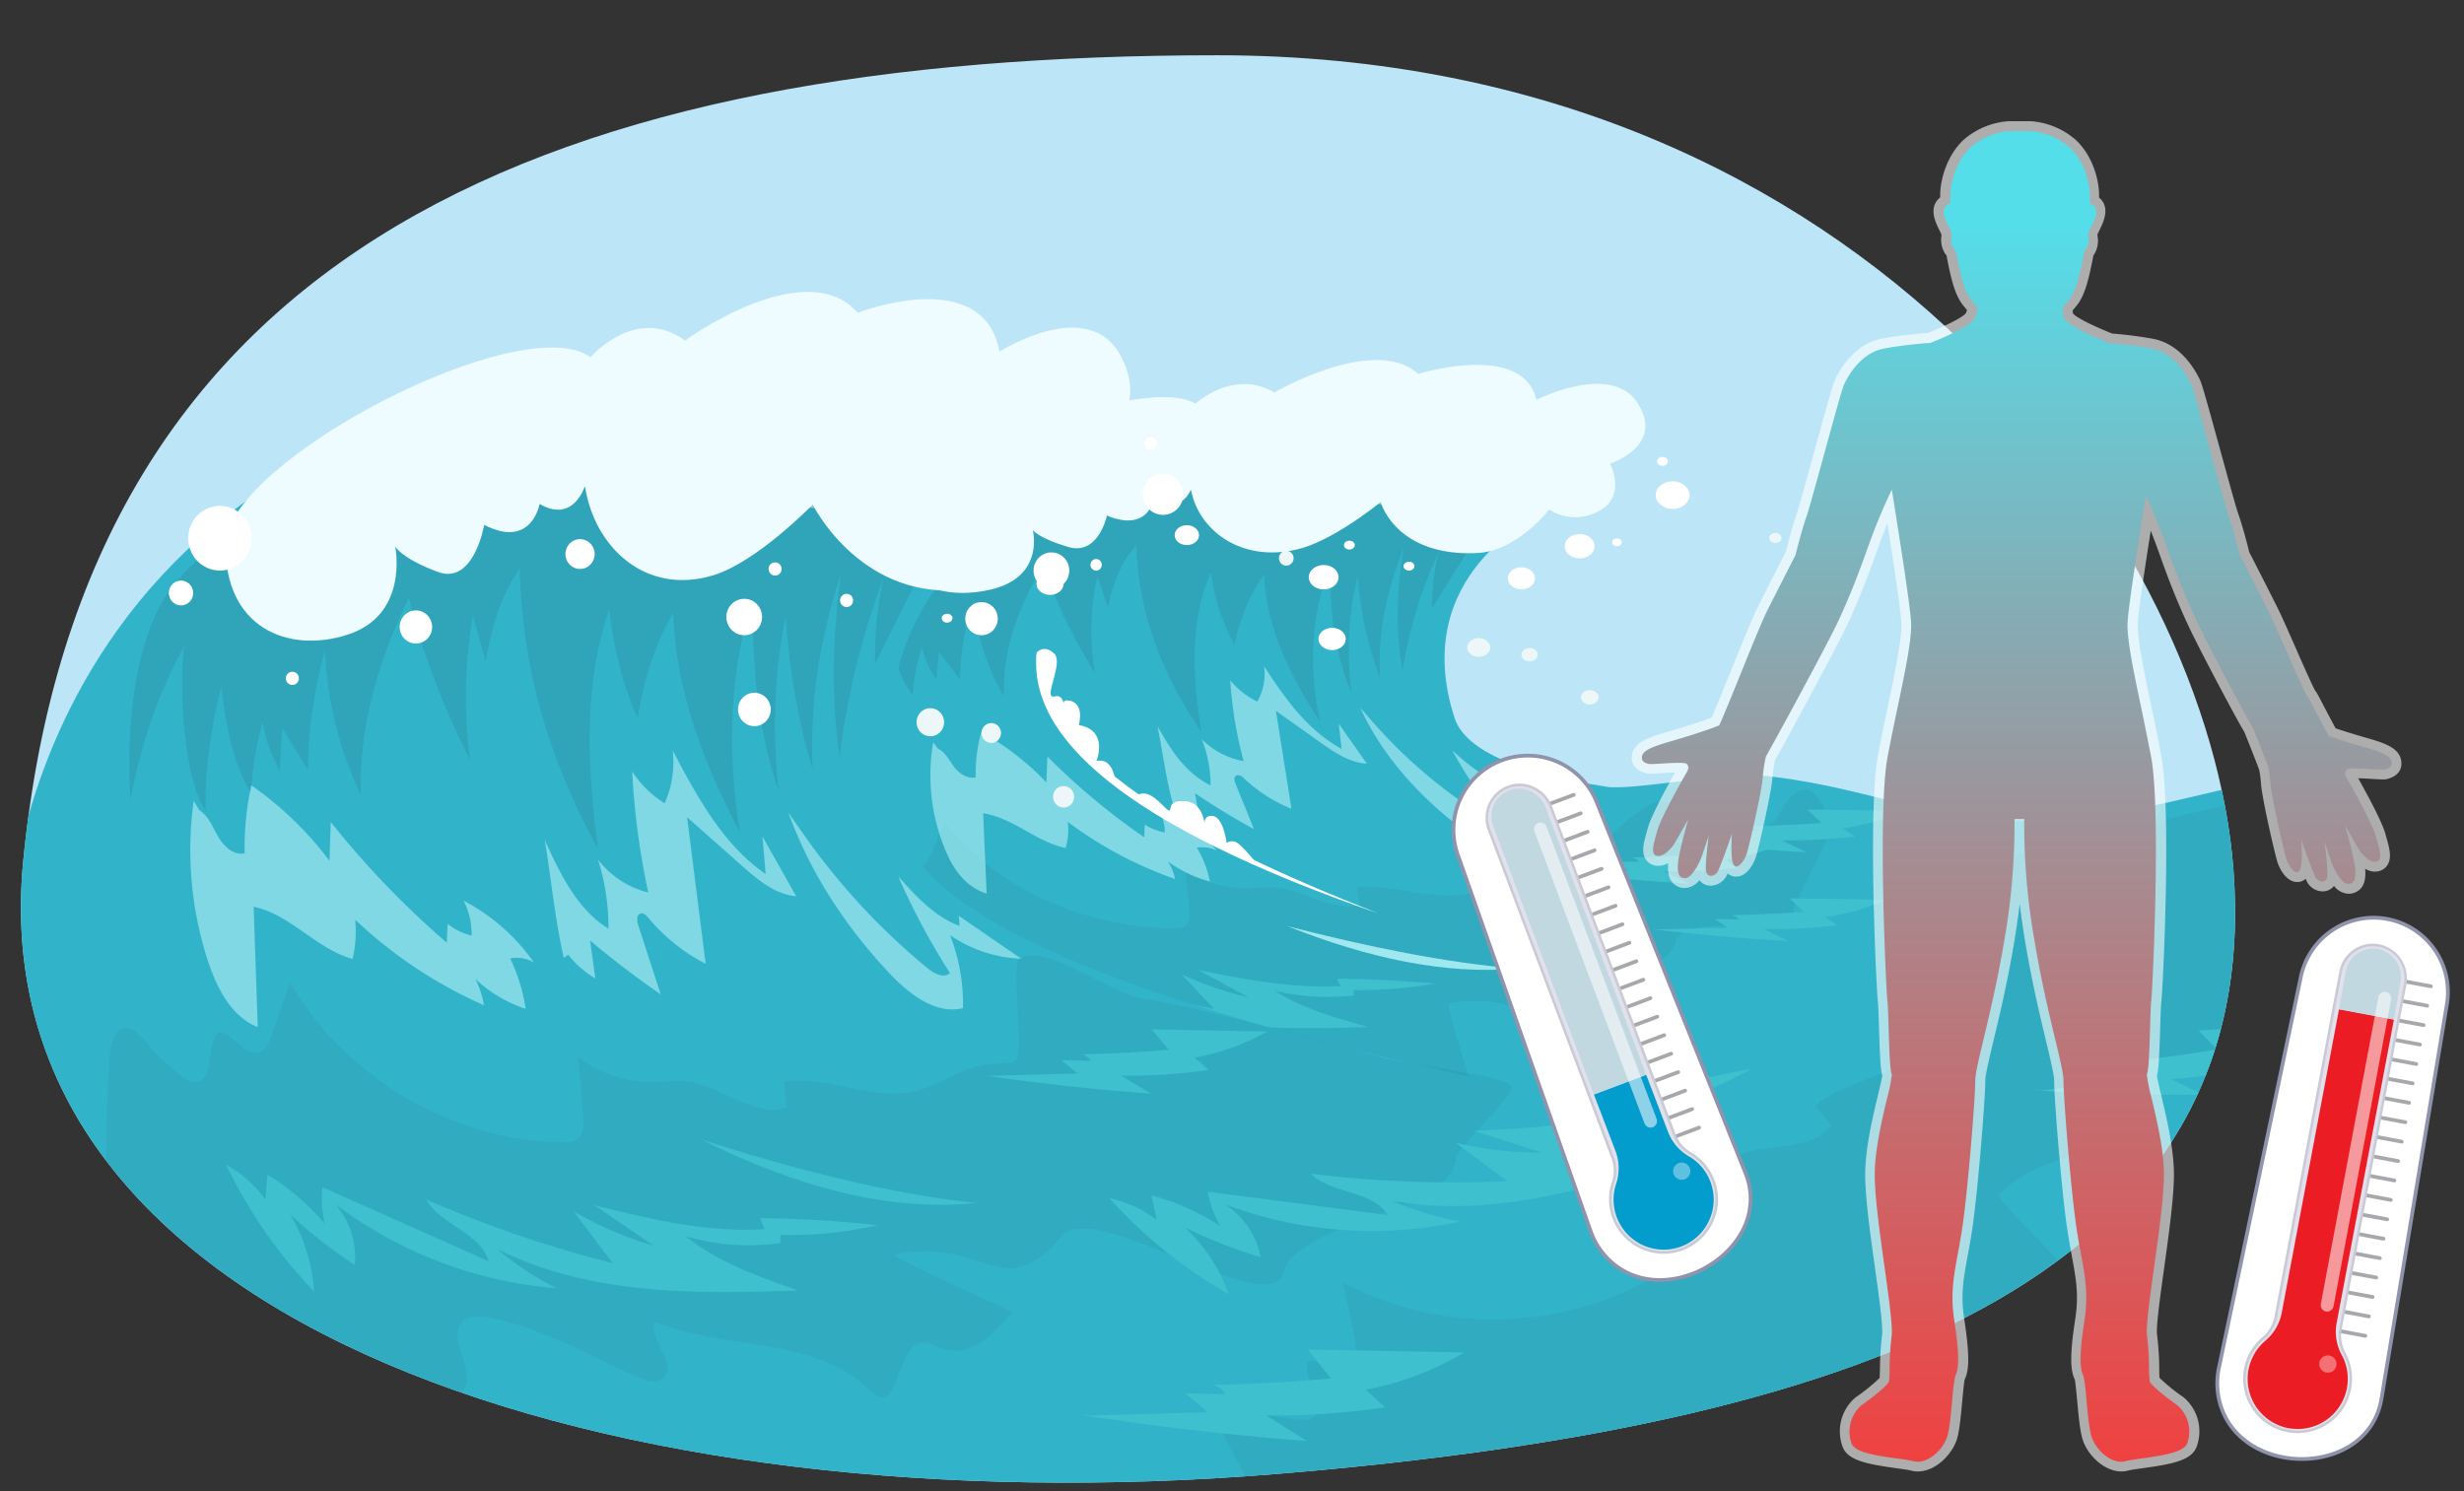 <svg id="Layer_1" data-name="Layer 1" xmlns="http://www.w3.org/2000/svg" xmlns:xlink="http://www.w3.org/1999/xlink" viewBox="0 0 760 460"><rect x="0" y="0" width="760" height="460" fill="#333333" stroke="none"/><defs><style>.cls-1,.cls-17,.cls-22{fill:none;}.cls-2{clip-path:url(#clip-path);}.cls-3{fill:#bce6f8;}.cls-4{fill:#31b3c9;}.cls-5,.cls-7{fill:#2f8391;}.cls-5{opacity:0.31;}.cls-6{opacity:0.18;}.cls-8{opacity:0.7;}.cls-9{fill:#a0e8ef;}.cls-10{fill:#3ec0ce;}.cls-11,.cls-16,.cls-23{fill:#fff;}.cls-12{fill:#edf7f7;}.cls-13{fill:#eefbff;}.cls-14{opacity:0.6;}.cls-15{fill:url(#linear-gradient);}.cls-16{stroke:#8f93ab;}.cls-16,.cls-17,.cls-22{stroke-miterlimit:10;}.cls-16,.cls-17{stroke-width:1.16px;}.cls-17{stroke:#a6a8ab;}.cls-17,.cls-22{stroke-linecap:round;}.cls-18{fill:#e1e1ed;}.cls-19{fill:#cacad4;}.cls-20{fill:#ec1c24;}.cls-21{fill:#c2d8e1;}.cls-22{stroke:#fff;stroke-width:3.99px;opacity:0.55;}.cls-23{opacity:0.37;}.cls-24{fill:#029ccd;}</style><clipPath id="clip-path"><path class="cls-1" d="M688.89,268.33C698,390,582.86,439.25,393.08,454.75,191.14,471.24-7,410.36,7.17,265.55c18.63-191,165.7-248.5,368.28-248.5S681.53,169.83,688.89,268.33Z"/></clipPath><linearGradient id="linear-gradient" x1="622.01" y1="450.49" x2="622.01" y2="68.45" gradientUnits="userSpaceOnUse"><stop offset="0" stop-color="#f04141"/><stop offset="1" stop-color="#54deea"/></linearGradient></defs><g class="cls-2"><rect class="cls-3" x="-4.11" y="16.05" width="765.02" height="444"/><path class="cls-4" d="M474.5,159.08s-40.15,18.1-25.87,62.35c3.45,10.71,21.6,17.37,47.12,21.3,7.26,1.12,37.16-4.39,45.46-3.68,33.32,2.86,51.88,14.18,85.33,14,30-.15,55.45-9.92,85.32-15,23.54-4,49,23.71,45.12,6,21.58,17.71,19.48,6,23.54,41,3.26,28.11-33.09,119.25-60,139.78-40.15,30.64-108.88,28.31-159.35,25.53-33.76-1.86-67.34-5.67-100.68-10.36,0,0-286.11-65.75-232.65-216.7,19.44-54.86,68.9-77,68.9-77Z"/><path class="cls-5" d="M260.82,172.29c-13.32,14.71-10.3,43.29-10.3,43.29,2.82-11.66,7.33-22.63,14.6-32.51-2-.8-2.56,26.25,4.74,34.9-.73-11.34,4-25.65,4-25.65,1.18,8.37,3.11,16.19,7.66,22.07a49.8,49.8,0,0,1,2.92-14.62,28.29,28.29,0,0,0,4.38,9.85l.73-8.65,6.57,8.65a75.41,75.41,0,0,1,4.38-24.76c.39,10.1,3.47,20,9.12,29.83-.42-14,4.36-27.48,12.41-40.57,3.21,10.79,8.53,21.94,15.69,33.41a78.15,78.15,0,0,1,.73-29.83l3.29,9.54c1.59-7.62,4.28-14.2,8.76-19.09.62,21.23,8.06,40.17,20.07,57.58-3-17.82-3.42-34.72,2.92-49.22a62.88,62.88,0,0,0,7.3,22.37,56.69,56.69,0,0,1,9.12-21.78c.52,15.5,7.43,30.52,17.16,45.34-3.36-16.38-2.89-32.52,3.28-48.32-.35,14.46,1.5,27.86,6.57,39.67a97.29,97.29,0,0,1,1.83-36.09,114.73,114.73,0,0,0,6.93,31.62c-.86-13.78,2-27.16,7.3-40.27-2.17,12.93-2.54,25.6-.36,37.88a134.59,134.59,0,0,1,11.31-37,62.27,62.27,0,0,0-2.19,17.6l16.42-26.25-12.41-20.88L297.32,146.3S268,164.34,260.82,172.29Z"/><g class="cls-6"><path class="cls-7" d="M246.83,324.17a242.91,242.91,0,0,1-1.61-55.93c.21-2.38,1.29-5.45,4.2-5.5,1.86,0,3.27,1.27,4.47,2.43a59.89,59.89,0,0,0,9.53,7.41,6.65,6.65,0,0,0,4,1.36c4.95-.37,2.37-7.42,5.81-10.34,4.1.62,7.14,5.48,10.9,4a5.41,5.41,0,0,0,2.71-3.25l4.68-10.83c14.53,19.71,42,32.58,70.16,32.86a7.05,7.05,0,0,0,3.94-.74c1.56-1,1.52-2.95,1.35-4.58l-1.31-12.3a35.28,35.28,0,0,0,18.74,5.2c3.09,0,6.19-.41,9.26-.1,8.94.88,17.13,7.53,25.69,5.26l-.84-5.28c11.4-1.32,23,4.16,34.21,1.89,6.14-1.25,11.44-4.75,17.72-5.41,2.43-.25,4.93-.07,7.3-.58,3.25-.69,5.87-2.59,8.84-3.87,6.8-2.91,18.92-19.36,26.53-18.49,12,1.38,30.49,13.56,35.35,4.45,10-18.84,14.75.18,16.31,2.22,1.32,1.72-11.34,24.11-11.48,26.14-.76,11.16-33-.22-36.56,10.58-3.28,10-18.58,7-26.82,14.84-15.38,14.71-19.83-.18-43,3.85-1.66.29,16.92,55.83,15.32,55.36a8.08,8.08,0,0,1-3.59-2.58c-6.95-7.77-9.56-18-17.94-24.73-14-11.29-37.27-8.29-55.55-14.25-1.19,4.1,6.2,9,2.23,11.67-1.77,1.19-4.42.51-6.51-.24-12.46-4.49-24.53-10.09-37.89-12.23-2.39-.38-5.18-.57-7,.79-4.13,3.13,2.28,8.77.67,13.19-1.34,3.68-7.21,4.45-11.91,4.53l-41.18.72c-7.61.14-15.39.25-22.65-1.64-13.15-3.44-22.6-13-28.59-23.19-4.43-7.52-7.39-16.36-3.71-24.14"/></g><g class="cls-8"><path class="cls-9" d="M287.83,229a60.07,60.07,0,0,0,3.65,33c2.3,5.63,6.06,11.53,12.84,13.67q-.54-12.4-1.07-24.8c9.42,1.53,16.15,8.72,25.43,10.74a19.26,19.26,0,0,0,.66-8.08,122.39,122.39,0,0,0,33.1,17.63,16.24,16.24,0,0,0-2.18-5.4,37.49,37.49,0,0,0,12.92,6.15,32,32,0,0,0-4-10.4,10.46,10.46,0,0,1,6.12.86,48.89,48.89,0,0,0-18.09-12.76,12.79,12.79,0,0,1,2.06,7.19,17.64,17.64,0,0,1-6.17-2.41l-.2,3.88a209.13,209.13,0,0,1-29.84-24.9l-.31,8a83.15,83.15,0,0,0-20.08-15.55,47.77,47.77,0,0,0-1.73,14c-2.74.54-5.29-1.38-6.74-3.36s-2.52-4.3-4.9-5.55"/></g><g class="cls-8"><path class="cls-9" d="M361.89,248.32C359.62,240.4,358.66,232,357,224c4,7,8.35,14.31,16.38,18.27A37.67,37.67,0,0,0,370.66,228a24.23,24.23,0,0,0,12.93,6.8,126.28,126.28,0,0,1-4.13-24.92,25.28,25.28,0,0,0,8.35,6.55,17.45,17.45,0,0,0,2.1-10.87c6.26,9.51,12.92,19.41,23.88,25.45l-.86-7.75,8.68,12.33c-5.43-.37-9.94-3.43-14.05-6.36l-14-9.93,4.78,30.2a46.7,46.7,0,0,1-14.71-9.45,2.35,2.35,0,0,0-2.06-.89c-1,.26-.93,1.5-.58,2.35l5.79,14.29q-9.42-5.17-18.19-11.1l1.36,7.82a23.63,23.63,0,0,1-7-4.9"/></g><g class="cls-8"><path class="cls-9" d="M419.61,218.39c5.59,12.35,14.76,23.53,25.92,33,5.07,4.31,11.85,8.6,19,7.24a32,32,0,0,0-3.37-15.05,40.71,40.71,0,0,0,18.38,4.86l-16.08-8.86.23,2.09c-6.38-1.87-11.21-6.11-15.77-10.2a138.14,138.14,0,0,0,13.22,19.92c-1.65,1.17-4.17.07-5.88-1.05a155.76,155.76,0,0,1-32.29-28.13"/></g><path class="cls-10" d="M275,290.81a103.7,103.7,0,0,0,22.66,26.24,29.89,29.89,0,0,0-6.06-15.81,127.49,127.49,0,0,0,16.56,10.35,14.63,14.63,0,0,0-5-12.54c16.44,10,36.36,16.06,56.77,17.34a91,91,0,0,1-15.17-8.07c23.62,9.45,51.08,9.36,77.36,8.5C412,314,401.68,311.1,393.29,305.69a71.3,71.3,0,0,0,24.25,1.39l.06-1.68a124.33,124.33,0,0,0,25-2q-15.08-1.34-30.24-1.47l1.14,2.26c-14.76.79-29.42-2.07-43.79-4.93L385,307.63a106.7,106.7,0,0,1-20.63-7.12l10.07,10.71a358.56,358.56,0,0,1-47.91-13.11c3.75,5.39,13.89,6.78,16,12.73l-42.71-15.28a17.67,17.67,0,0,0,.6,7.5A59.33,59.33,0,0,0,285.7,293l-.52,5.13a27.61,27.61,0,0,0-6.58-5.32"/><path class="cls-9" d="M397.05,285.69c25.11,10,48.87,15,70.8,13.12C445.87,297,422,292.11,397.05,285.69Z"/><path class="cls-10" d="M514.11,259.15q21.48,2.57,43.17,3.79l-7.74-3.7a181.23,181.23,0,0,0,22.6-1.17l-3.7-2.54a68.23,68.23,0,0,0,18.69-5.39l-29.72-.43,4.41,4.18q-11.15.75-22.33,1a4,4,0,0,1,2.28,1.35l-7.57-.15,4.17,2.74-22.08.5"/><path class="cls-10" d="M477.85,268.78q21.48,2.57,43.17,3.79l-7.73-3.7a181.17,181.17,0,0,0,22.59-1.17l-3.7-2.54a68.23,68.23,0,0,0,18.69-5.39l-29.71-.43,4.4,4.18q-11.14.75-22.33,1a4,4,0,0,1,2.29,1.35l-7.58-.14,4.17,2.74-22.08.49"/><path class="cls-10" d="M508.67,286.56q21.48,2.56,43.17,3.79l-7.74-3.7a181.23,181.23,0,0,0,22.6-1.17l-3.7-2.54a68.23,68.23,0,0,0,18.69-5.39L552,277.12l4.4,4.19q-11.14.75-22.33.95a4,4,0,0,1,2.28,1.35l-7.57-.14,4.17,2.74-22.08.49"/><path class="cls-11" d="M319.78,201.27c-2.88,26,27,53.43,105.47,80.54C366.09,258.72,321.34,233.21,319.78,201.27Z"/><path class="cls-11" d="M344.06,240.89c-.73-4.16-2.32-6.83-5.86-6.15,0,0,3.91-9.45-5.41-11.05,1.65-7.37-2.86-7.74-4.06-7.62s-.45,2.46-.45,2.46,0-4.55-3-3.69c-3.9,1,3-10.31-.15-13.26s-5.34-.31-5.34-.31S317,219.64,344.06,240.89Z"/><path class="cls-11" d="M350.52,245.55c3.91-3.07,8.57,3.94,9.92,4.43s-1.05-3.2,5.11-2.83,6.16,8.6,6.16,8.6-1.2-4.42,2.26-4.05,4.36,8.35,4.36,8.35a2.86,2.86,0,0,1,3.15-.12c1.81,1,6.31,6.63,6.31,6.63S353.83,250.22,350.52,245.55Z"/><ellipse class="cls-11" cx="487.23" cy="168.5" rx="4.6" ry="3.76"/><ellipse class="cls-11" cx="498.72" cy="167.3" rx="1.46" ry="1.2"/><ellipse class="cls-11" cx="469.26" cy="178.4" rx="4.18" ry="3.41"/><ellipse class="cls-11" cx="434.59" cy="174.65" rx="1.67" ry="1.37"/><ellipse class="cls-11" cx="366.07" cy="165.08" rx="3.76" ry="3.07"/><ellipse class="cls-11" cx="408.27" cy="178.06" rx="4.6" ry="3.76"/><ellipse class="cls-11" cx="416.2" cy="168.16" rx="1.67" ry="1.37"/><ellipse class="cls-11" cx="323.87" cy="180.11" rx="4.18" ry="3.41"/><ellipse class="cls-11" cx="263.5" cy="173.11" rx="3.13" ry="2.56"/><ellipse class="cls-11" cx="292.12" cy="190.7" rx="1.67" ry="1.37"/><ellipse class="cls-11" cx="515.91" cy="152.74" rx="5.22" ry="4.27"/><ellipse class="cls-11" cx="512.78" cy="142.32" rx="1.67" ry="1.37"/><ellipse class="cls-12" cx="456.1" cy="199.74" rx="3.55" ry="2.9"/><ellipse class="cls-12" cx="471.77" cy="201.96" rx="2.51" ry="2.05"/><ellipse class="cls-12" cx="490.36" cy="215.11" rx="2.72" ry="2.22"/><ellipse class="cls-12" cx="547.6" cy="165.94" rx="1.88" ry="1.54"/><path class="cls-13" d="M368.75,124.52s11.68-10.84,24.3-3.43c0,0,30.81-18,44.39-5.73,0,0,32.25-10.09,36.45,8,0,0,23.19-11.87,31.36,1.2s-8.66,18.48-8.66,18.48,5.28,10-3.37,14.56a14.93,14.93,0,0,1-15.4-.4S468,170,455.68,170.6c-25.28,1.21-29.83-15.74-29.83-15.74s-14.26,11.8-25.51,14.56c-17.64,4.31-30.76-6-33-18.42,0,0-2.84,7.83-11.68,3.73,0,0-2,9.38-14.24,4.33,0,0-2.61,12.41-11.86,9.69s-11-5.23-11-5.23,3.62,13.94-12,18.09-32.1-1.56-31.53-18.68S351.26,114.3,368.75,124.52Z"/><ellipse class="cls-11" cx="273.5" cy="161.83" rx="8.15" ry="6.66"/><ellipse class="cls-11" cx="410.88" cy="197.11" rx="4.21" ry="3.44"/><path class="cls-4" d="M309,161.94S260.84,189,278,255.27s344.9,105.57,344.9,105.57c-52.57,183-242.79,119.73-353.35,141.21,0,0-325-24-260.89-250C32,169.93,95.71,142.8,95.71,142.8Z"/><path class="cls-5" d="M52.61,181.71c-16,22-12.36,64.8-12.36,64.8,3.38-17.45,8.81-33.88,17.52-48.67-2.43-1.2-3.07,39.29,5.69,52.24-.87-17,4.82-38.4,4.82-38.4,1.42,12.54,3.74,24.25,9.2,33A90.28,90.28,0,0,1,81,222.85a47.75,47.75,0,0,0,5.26,14.73l.87-13,7.89,13a138.51,138.51,0,0,1,5.25-37.06,114,114,0,0,0,11,44.65c-.51-21,5.23-41.14,14.89-60.73,3.86,16.15,10.23,32.84,18.83,50a145.71,145.71,0,0,1,.88-44.66l3.94,14.29c1.91-11.41,5.14-21.26,10.51-28.58.75,31.78,9.67,60.13,24.09,86.18-3.6-26.66-4.11-52,3.5-73.67,1.42,12,4.08,23.3,8.76,33.49,2-12.19,5.54-23.15,11-32.6.62,23.19,8.91,45.68,20.58,67.87-4-24.52-3.46-48.69,4-72.34-.42,21.66,1.8,41.7,7.88,59.39a180.56,180.56,0,0,1,2.19-54c1.17,16.93,3.81,32.79,8.32,47.33-1-20.62,2.37-40.65,8.76-60.28-2.61,19.36-3.06,38.32-.44,56.71a239.07,239.07,0,0,1,13.58-55.37,115.51,115.51,0,0,0-2.63,26.35l19.71-39.3L274.56,134,96.42,142.8S61.25,169.8,52.61,181.71Z"/><g class="cls-6"><path class="cls-7" d="M35.83,409.05a453,453,0,0,1-1.93-83.72c.24-3.56,1.54-8.16,5-8.24,2.22,0,3.92,1.91,5.36,3.64a75.91,75.91,0,0,0,11.43,11.1c1.4,1.1,3,2.2,4.76,2,5.94-.56,2.84-11.11,7-15.49,4.92.93,8.57,8.21,13.07,6,1.78-.89,2.6-3,3.26-4.87l5.62-16.22c17.43,29.51,50.41,48.77,84.19,49.2,1.65,0,3.44-.05,4.73-1.11,1.87-1.55,1.82-4.42,1.61-6.86l-1.57-18.41a36.33,36.33,0,0,0,22.49,7.78c3.71,0,7.43-.61,11.11-.15C222.7,335,232.53,345,242.8,341.61l-1-7.91c13.68-2,27.65,6.23,41,2.83,7.37-1.87,13.74-7.11,21.27-8.1,2.91-.38,5.91-.1,8.76-.86,3.89-1-1.59-30.08,2-32,8.16-4.36,28.43,11.21,37.56,12.51,14.44,2.06,60.7,14.3,74.68,18.55,3.38,1,37.11,5.27,39,8.32,1.58,2.58-16.92,19.33-17.08,22.37-.92,16.7-49,19.19-53.22,35.36-3.93,15-58.41-23.23-68.3-11.43-18.46,22-23.8-.27-51.58,5.76-2,.44,38.71,18.74,36.79,18s-10.79,17-24.52,10c-12.63-6.44-9.67,24.08-19.73,14-16.83-16.91-44.72-12.42-66.66-21.34-1.43,6.13,7.45,13.46,2.68,17.47-2.13,1.78-5.3.77-7.82-.37-14.94-6.72-29.43-15.09-45.46-18.3-2.87-.57-6.21-.85-8.36,1.18-5,4.7,2.74,13.13.8,19.75-1.61,5.51-8.65,6.65-14.29,6.78l-49.41,1.08c-9.14.2-18.48.38-27.19-2.46-15.78-5.15-27.12-19.49-34.3-34.72C13.1,386.84,9.55,373.61,14,362"/></g><g class="cls-6"><path class="cls-7" d="M422.37,514.48a446.16,446.16,0,0,1-44.27-70.55c-1.6-3.17-2.83-7.79.13-9.7,1.87-1.22,4.32-.44,6.43.27a74.11,74.11,0,0,0,15.42,3.44c1.75.2,3.69.29,5.11-.78,4.79-3.61-3.23-11-1.93-16.92,4.68-1.81,11.51,2.49,14.22-1.8,1.08-1.7.71-3.91.31-5.89l-3.45-16.83c29.92,16,67.92,15,97-2.49,1.42-.85,2.92-1.86,3.47-3.44.82-2.31-.68-4.75-2.11-6.73L502,368.16a36.17,36.17,0,0,0,23.18-5.24c3.17-2,6.05-4.45,9.43-6,9.83-4.55,23.31-1.23,30.36-9.58l-4.89-6.23c10.69-8.92,26.81-9.29,36.54-19.29,5.35-5.5,8.12-13.34,14-18.17,2.3-1.87,5-3.22,7.05-5.38,2.8-2.95-16.66-24.87-14.58-28.38,4.75-8.05,30-5.47,38.47-9.19,13.4-5.87,49.28-12.88,63.39-16.64,3.41-.91,17.44.39,20.59,2,2.67,1.37,24.1,7.32,25.51,10,7.72,14.77-34,38-29.37,54C726,325,660,321.12,657.53,336.44,653,365,637.05,348.79,616.37,368.65c-1.49,1.43,59.88,60.71,57.88,61.12a9.73,9.73,0,0,1-5.64-1c-13.05-5.53-23.5-16.93-37.25-20.24-23-5.55-44.54,13-67.84,17,1.9,6,13.22,7.56,11.18,13.51-.91,2.65-4.14,3.46-6.87,3.82-16.19,2.16-32.84,2.67-48.17,8.4-2.75,1-5.75,2.57-6.55,5.44-1.85,6.64,9,9.77,10.73,16.45,1.43,5.57-4,10.27-8.76,13.36l-41.69,27.07c-7.71,5-15.61,10.09-24.49,12.27-16.12,3.95-33.11-2.31-47-11.52-10.27-6.81-20-16.24-22.19-28.54"/></g><g class="cls-8"><path class="cls-9" d="M59.73,247.05a110.72,110.72,0,0,0,4.38,49.34c2.76,8.44,7.27,17.26,15.4,20.47q-.63-18.57-1.28-37.13c11.3,2.29,19.38,13.06,30.52,16.08a36,36,0,0,0,.8-12.1,139.85,139.85,0,0,0,39.71,26.39,28.31,28.31,0,0,0-2.61-8.08,41.71,41.71,0,0,0,15.5,9.21,55.12,55.12,0,0,0-4.78-15.57,10.32,10.32,0,0,1,7.34,1.29A60.7,60.7,0,0,0,143,277.85a22.78,22.78,0,0,1,2.46,10.76,19.13,19.13,0,0,1-7.4-3.6l-.25,5.8A274.36,274.36,0,0,1,102,253.54l-.37,12a106.47,106.47,0,0,0-24.1-23.28,88.32,88.32,0,0,0-2.07,20.95c-3.29.8-6.36-2.06-8.09-5s-3-6.44-5.88-8.31"/></g><g class="cls-8"><path class="cls-9" d="M173.9,295.51c-2.72-11.85-3.88-24.38-5.88-36.39,4.75,10.41,10,21.42,19.65,27.35a69,69,0,0,0-3.24-21.35,27.79,27.79,0,0,0,15.51,10.19A231.94,231.94,0,0,1,195,238a32.23,32.23,0,0,0,10,9.8,31.52,31.52,0,0,0,2.5-16.27c7.52,14.25,15.52,29.06,28.67,38.1l-1-11.6,10.41,18.45c-6.51-.54-11.92-5.13-16.85-9.5L211.93,252.1l5.73,45.22A56.65,56.65,0,0,1,200,283.17c-.64-.77-1.52-1.65-2.47-1.34-1.25.4-1.1,2.25-.69,3.53q3.48,10.68,6.95,21.38A274.14,274.14,0,0,1,182,290.12l1.63,11.72a29.7,29.7,0,0,1-8.38-7.34"/></g><g class="cls-8"><path class="cls-9" d="M243.17,250.71c6.7,18.5,17.7,35.23,31.1,49.45,6.08,6.46,14.21,12.89,22.76,10.85a58,58,0,0,0-4-22.53A41.63,41.63,0,0,0,315,295.76l-19.29-13.27.27,3.14c-7.66-2.81-13.45-9.16-18.93-15.28A217.17,217.17,0,0,0,293,300.17c-2,1.75-5,.1-7-1.57a207.35,207.35,0,0,1-38.75-42.11"/></g><path class="cls-10" d="M69.64,359.13a150.86,150.86,0,0,0,27.2,39.26,52.12,52.12,0,0,0-7.27-23.67,152.14,152.14,0,0,0,19.86,15.51,24.9,24.9,0,0,0-6-18.77,130.33,130.33,0,0,0,68.12,25.94,102.82,102.82,0,0,1-18.2-12.07c28.34,14.15,61.29,14,92.83,12.73-12.14-4.21-24.55-8.56-34.61-16.67a69.32,69.32,0,0,0,29.1,2.09l.07-2.52a119.57,119.57,0,0,0,30-3q-18.08-2-36.28-2.18l1.37,3.38c-17.72,1.17-35.3-3.1-52.55-7.39l18.34,12.52a112.28,112.28,0,0,1-24.76-10.66l12.09,16A366,366,0,0,1,131.45,370c4.51,8.07,16.67,10.15,19.25,19.06L99.46,366.22a32.63,32.63,0,0,0,.71,11.23,73,73,0,0,0-17.7-15.1L81.85,370a36.2,36.2,0,0,0-7.9-8"/><path class="cls-10" d="M342,369.43a148.42,148.42,0,0,0,37,29.85,51.29,51.29,0,0,0-13.52-20.61,149.44,149.44,0,0,0,23.35,9.16,24.65,24.65,0,0,0-11-16.29,129.43,129.43,0,0,0,72.54,5.31,101.86,101.86,0,0,1-20.81-6.35c31.11,5.43,62.68-4.18,92.58-14.48-12.81-.54-25.91-1.15-37.81-6a69.55,69.55,0,0,0,28.5-6.36l-.63-2.44a120.49,120.49,0,0,0,27.95-11.49Q522.27,333,504.74,338l2.25,2.84c-16.67,6.23-34.72,7.18-52.46,8l21.06,6.73a111.22,111.22,0,0,1-26.7-3.1l16,11.9a364,364,0,0,1-60.59-2.3c6.55,6.44,18.8,4.95,23.74,12.75l-55.5-7.21a32.22,32.22,0,0,0,3.8,10.56,72.27,72.27,0,0,0-21.17-9.4l1.54,7.55A35.29,35.29,0,0,0,347,371"/><path class="cls-10" d="M216.09,351.45c30.14,15,58.64,22.42,85,19.64C274.67,368.31,246,361.06,216.09,351.45Z"/><path class="cls-10" d="M303.26,331.68q25.78,3.85,51.8,5.68l-9.28-5.53a176.88,176.88,0,0,0,27.11-1.76l-4.43-3.8a70.1,70.1,0,0,0,22.42-8.07l-35.65-.64,5.28,6.26q-13.36,1.13-26.79,1.43a4.75,4.75,0,0,1,2.74,2l-9.09-.22,5,4.11-26.5.73"/><path class="cls-10" d="M627.41,336.33q26,1.68,52.08,1.33l-9.69-4.74a175.79,175.79,0,0,0,26.88-4L692,325.49a70.33,70.33,0,0,0,21.7-9.92l-35.59,2.34,5.77,5.8q-13.23,2.24-26.58,3.66a4.78,4.78,0,0,1,2.89,1.79l-9.07.54,5.31,3.67L630,336.32"/><ellipse class="cls-11" cx="324.3" cy="176.03" rx="5.51" ry="5.62"/><ellipse class="cls-11" cx="338.09" cy="174.24" rx="1.75" ry="1.79"/><ellipse class="cls-11" cx="302.74" cy="190.85" rx="5.01" ry="5.11"/><ellipse class="cls-11" cx="261.13" cy="185.23" rx="2.01" ry="2.04"/><ellipse class="cls-11" cx="178.91" cy="170.92" rx="4.51" ry="4.6"/><ellipse class="cls-11" cx="229.55" cy="190.34" rx="5.51" ry="5.62"/><ellipse class="cls-11" cx="239.07" cy="175.52" rx="2.01" ry="2.04"/><ellipse class="cls-11" cx="128.28" cy="193.41" rx="5.01" ry="5.11"/><ellipse class="cls-11" cx="55.83" cy="182.93" rx="3.76" ry="3.83"/><ellipse class="cls-11" cx="90.18" cy="209.26" rx="2.01" ry="2.04"/><ellipse class="cls-11" cx="358.72" cy="152.44" rx="6.27" ry="6.39"/><ellipse class="cls-11" cx="354.96" cy="136.85" rx="2.01" ry="2.04"/><ellipse class="cls-12" cx="286.95" cy="222.8" rx="4.26" ry="4.34"/><ellipse class="cls-12" cx="305.75" cy="226.12" rx="3.01" ry="3.07"/><ellipse class="cls-12" cx="328.06" cy="245.8" rx="3.26" ry="3.32"/><ellipse class="cls-12" cx="396.74" cy="172.2" rx="2.26" ry="2.3"/><path class="cls-13" d="M182.13,110.2s14-16.23,29.16-5.14c0,0,37-27,53.27-8.58,0,0,38.69-15.1,43.73,12,0,0,27.84-17.76,37.64,1.79S335.53,138,335.53,138s6.34,14.95-4,21.78-18.48-.59-18.48-.59-3.17,22-18,22.9c-30.34,1.82-44.39-26.43-44.39-26.43s-17.1,17.66-30.6,21.79c-21.17,6.46-36.92-9-39.64-27.57,0,0-3.41,11.71-14,5.58,0,0-2.35,14-17.08,6.47,0,0-3.14,18.58-14.23,14.52s-13.21-7.84-13.21-7.84,4.34,20.87-14.43,27.09-38.52-2.35-37.84-28S161.15,94.89,182.13,110.2Z"/><ellipse class="cls-11" cx="67.83" cy="166.04" rx="9.78" ry="9.97"/><ellipse class="cls-11" cx="232.68" cy="218.86" rx="5.05" ry="5.15"/><path class="cls-10" d="M333,436.43q34.89,5.47,70.11,8.09l-12.56-7.89a226.63,226.63,0,0,0,36.7-2.5l-6-5.42a91.76,91.76,0,0,0,30.35-11.5l-48.26-.92,7.15,8.93q-18.09,1.61-36.26,2a6.49,6.49,0,0,1,3.7,2.89l-12.3-.31,6.78,5.85-35.88,1"/></g><g class="cls-14"><path class="cls-11" d="M591.53,453.93a8.14,8.14,0,0,1-2.21-.31c-.55-.16-2.56-.44-4-.64-9.76-1.37-15.8-2.45-17.16-7.19a13.72,13.72,0,0,1,3.73-14.32l.2-.18.2-.16a1.56,1.56,0,0,1,.2-.16,56.27,56.27,0,0,0,7.28-5.91c0-.74.07-2,.09-3a91.93,91.93,0,0,1,.66-10.37c.32-2.46-1-12.05-2.19-20.52-1.53-10.94-3.26-23.33-3-30.29.27-7.76,2.35-16.47,3.86-22.83.47-1.94,1.21-5.06,1.37-6.25-.49-1.8-.69-5.11-1-14.62-.1-3.47-.21-7-.35-8.12-.43-3.43-3.13-58.64,0-75.87,1-5.19,2.07-10.47,3.14-15.57,2.15-10.25,4.38-20.83,4.11-25.56-.23-4.16-2.49-19-4.31-30.57-1.09,2.69-2.22,5.66-3.32,8.73-2.41,6.7-5.1,14-9.06,22.48-3.24,7-18.7,35.42-21.83,41l-.43.77a38,38,0,0,0-.85,5.76c-.32,4.43-4.13,21-5,23.9-.65,2.18-2.78,6.3-6.15,6.3a3.78,3.78,0,0,1-2.62-1A7.54,7.54,0,0,1,532,271a5.62,5.62,0,0,1-4.34,2.21,4.31,4.31,0,0,1-3.49-1.69,6,6,0,0,1-4.33,2.41,5,5,0,0,1-3.86-1.54c-1.52-1.63-1.59-4-1.44-6.14a6.3,6.3,0,0,1-3.05.86,4.82,4.82,0,0,1-1.37-.19,4.31,4.31,0,0,1-2.64-2.08c-1.27-2.28-.43-5.19.64-8.88l.22-.79c1.12-3.88,6.42-13.52,8.31-16.87-1.3,0-2.82.13-4.19.21s-2.65.15-3.46.15a4.79,4.79,0,0,1-1.59-.2l-.18-.06c-3.94-1.24-4.1-4-3.84-5.57.64-3.82,4.86-5.3,10.75-7,4.6-1.31,10.75-3.27,13.78-4.44,1.55-3.51,4.18-10,6.33-15.32,3.16-7.78,6.4-15.77,7.9-18.77,2.73-5.46,7.42-14.63,8.68-17.1.5-1.93,2.15-8.34,3.45-12,.62-1.76,3.25-11.32,5.35-19,4.26-15.51,5.68-20.55,6.29-21.85,1.52-3.31,6-11.18,14.39-12.86a135.21,135.21,0,0,1,14.32-1.78c10.11-4.07,11.58-5.89,11.72-6.08a6.43,6.43,0,0,0,.35-1c-.12-.14-.25-.29-.34-.41-.28-.32-.54-.64-.83-1-2.4-3-3.61-7.46-5-14.66,0-.25-.09-.5-.14-.76a4,4,0,0,1-.4-.5,8,8,0,0,1-1.18-5.45c0-.2,0-.4,0-.57-.17-.36-.45-.92-.55-1.14-1.25-2.48-3.56-7.11.07-10.15a.52.52,0,0,1,.11-.1c0-.47,0-.92,0-1.35.23-4.86,2.25-11.73,7.22-16.41a23.64,23.64,0,0,1,13.85-5.74h6.86a23.64,23.64,0,0,1,13.85,5.74c5,4.68,7,11.55,7.22,16.41,0,.44,0,.91,0,1.41l0,0c3.62,3,1.31,7.67.07,10.16-.11.22-.39.78-.55,1.14,0,.17,0,.37,0,.56A7.92,7.92,0,0,1,646,78.35a2.88,2.88,0,0,1-.3.39c-.05.29-.11.58-.16.87-1.4,7.2-2.61,11.67-5,14.66-.3.38-.58.71-.83,1s-.3.34-.41.49,0,.07,0,.11a4.39,4.39,0,0,1,.07.72c0,.06,0,.12.08.17.18.25,1.8,2,12,6.13a127.9,127.9,0,0,1,12.8,1.66c8.42,1.68,12.88,9.55,14.41,12.86.59,1.3,2,6.34,6.27,21.85,2.11,7.68,4.73,17.24,5.36,19,1.3,3.63,3,10,3.44,12,.94,1.83,5.88,11.47,8.69,17.1,1.36,2.72,3.56,7.72,5.68,12.55,1.81,4.12,5.09,11.58,6,13.15.42.47.83,1.24,2.79,5,.84,1.61,2.31,4.41,3.5,6.61,2.91,1,6.44,2.06,9.48,2.93,5.89,1.68,10.11,3.17,10.75,7,.26,1.55.1,4.33-3.84,5.58l-.18.06a5.06,5.06,0,0,1-1.59.2h0c-.81,0-2-.07-3.46-.16s-2.89-.17-4.19-.2c1.89,3.34,7.19,13,8.31,16.87l.22.78c1.06,3.69,1.9,6.6.64,8.88a4.36,4.36,0,0,1-2.64,2.09,5.21,5.21,0,0,1-1.37.19,6.21,6.21,0,0,1-3-.87c.15,2.14.08,4.51-1.44,6.15a5,5,0,0,1-3.86,1.53,6,6,0,0,1-4.33-2.41,4.31,4.31,0,0,1-3.5,1.69,5.59,5.59,0,0,1-4.33-2.2,7,7,0,0,1-.89-1.69,3.78,3.78,0,0,1-2.62,1c-3.37,0-5.5-4.13-6.15-6.31-.87-2.88-4.68-19.47-5-23.9a41.53,41.53,0,0,0-.54-4.29c-.51-1.5-4-10.32-4.62-11.8-2.09-3.35-13.89-25.51-17.4-33.07-3.94-8.5-6.63-15.76-9-22.48-.41-1.13-1.32-3.62-2.46-6.54-1.7,10.86-3.74,24.36-4,28.38-.26,4.73,2,15.3,4.11,25.52,1.09,5.19,2.2,10.47,3.15,15.61,3.17,17.25.47,72.44,0,75.87-.14,1.13-.25,4.84-.35,8.11-.29,9.52-.49,12.83-1,14.63.16,1.19.9,4.31,1.37,6.25,1.51,6.36,3.59,15.07,3.85,22.83.24,7-1.48,19.36-3,30.29-1.18,8.47-2.52,18.06-2.19,20.52A89.26,89.26,0,0,1,666,422c0,1.06,0,2.31.1,3.06a56.92,56.92,0,0,0,7.28,5.9,1.56,1.56,0,0,1,.2.16l.2.16.2.18a13.74,13.74,0,0,1,3.73,14.32c-1.36,4.75-7.41,5.82-17.16,7.19-1.47.2-3.48.49-4,.64a8.14,8.14,0,0,1-2.21.31c-5.36,0-10.36-5-11.91-9.67-.86-2.57-1.29-7.22-1.74-12.14-.19-2-.52-5.52-.73-6.49-1.31-2.81-1.68-6.95.14-18.79,1.15-7.44.21-12.51-1.09-19.52-.5-2.73-1-5.55-1.5-8.87-1.69-11.78-3.92-39.48-3.92-45,0-1.84-1.17-6.72-2.52-12.37-1.84-7.67-4.35-18.11-6.46-30.81-.68-4.07-1.22-7.9-1.64-11.46-.42,3.56-1,7.39-1.64,11.46-2.12,12.69-4.62,23.14-6.45,30.76-1.36,5.68-2.53,10.57-2.53,12.42,0,5.5-2.24,33.2-3.92,45-.47,3.31-1,6.12-1.5,8.83-1.3,7.05-2.24,12.12-1.09,19.56,1.82,11.84,1.45,16,.13,18.8-.21,1-.54,4.52-.72,6.46-.46,5-.89,9.6-1.74,12.16C601.89,448.91,596.89,453.93,591.53,453.93Z"/></g><path class="cls-15" d="M737.65,235c-.29-1.72-2.58-2.87-8.61-4.59-3.31-.94-7.46-2.23-10.74-3.34-1.21-2.22-3-5.56-4.08-7.68-2-3.74-2.22-4.24-2.47-4.47-.8-1.09-4-8.45-6.4-13.84-2.12-4.81-4.3-9.78-5.62-12.42-2.93-5.85-8.13-16-8.83-17.37-.31-1.21-2.1-8.27-3.45-12-.65-1.85-3.08-10.68-5.42-19.22-3.43-12.5-5.55-20.18-6.11-21.38-1.33-2.9-5.2-9.77-12.26-11.18-4.43-.89-10.35-1.43-12.92-1.65-3.36-1.34-12.63-5.07-14-7.74a9.6,9.6,0,0,1-.41-1,2.35,2.35,0,0,0,0-.7c-.24-1.49-.07-1.69,1.07-3l.78-.94c2-2.5,3.12-6.79,4.39-13.36.11-.58.22-1.18.33-1.77a3.08,3.08,0,0,0,.64-.66,5.13,5.13,0,0,0,.63-3.5,8.57,8.57,0,0,1,0-1.32,12.68,12.68,0,0,1,.87-1.94c1.17-2.34,2.49-5,.68-6.52a3.17,3.17,0,0,0-1.13-.63c0-1.11,0-2.1,0-3-.2-4.28-2-10.3-6.28-14.37a20.9,20.9,0,0,0-11.79-4.93h-6.86a20.9,20.9,0,0,0-11.79,4.93c-4.32,4.06-6.08,10.09-6.29,14.37,0,.86,0,1.84,0,2.93a3.33,3.33,0,0,0-1.21.66c-1.81,1.53-.48,4.18.69,6.52a14,14,0,0,1,.86,1.93,10.1,10.1,0,0,1,0,1.33,5.06,5.06,0,0,0,.62,3.5,2.94,2.94,0,0,0,.73.72c.1.57.21,1.15.32,1.71,1.27,6.57,2.39,10.86,4.39,13.36.28.35.54.66.78.94,1,1.14,1.17,1.42,1.15,2.2a10.12,10.12,0,0,1-.81,2.57c-1.29,2.57-10,6.15-13.68,7.63h-.15a134,134,0,0,0-14.26,1.75c-7.06,1.41-10.93,8.28-12.26,11.17-.56,1.21-2.68,8.89-6.11,21.39-2.34,8.54-4.77,17.37-5.43,19.22-1.34,3.76-3.14,10.82-3.44,12-.7,1.36-5.9,11.52-8.83,17.37-1.45,2.9-4.68,10.86-7.8,18.56-2.46,6.07-5.4,13.34-6.86,16.52-2.64,1.16-10,3.51-15.21,5-6,1.72-8.32,2.87-8.61,4.59s1.15,2,2,2.3,10.91-.86,11.77,0,.57,1.72-.29,3.15S512.41,252,511.26,256s-2.3,7.46-.29,8,4.6-2.3,5.46-3.73,4.3-7.47,4.3-7.47-2.87,9.76-3.16,13.49.58,4.6,2.3,4.6,4-4,4.88-6.32,2.3-6.89,2.3-6.89-1.15,8.61-.86,10.91,2.58,1.72,3.44.57,4.6-12.05,4.6-12.05-.58,6.6.28,9.18,3.45-.28,4.31-3.15S543.41,244,543.7,240a38.43,38.43,0,0,1,1-6.67l.63-1.12c3.11-5.51,18.49-33.78,21.72-40.74,3.9-8.4,6.56-15.59,8.95-22.23a177,177,0,0,1,7.52-18.2c2.31,14.46,5.64,35.52,5.94,40.88.28,5.14-1.88,15.44-4.17,26.35-1.08,5.1-2.18,10.37-3.13,15.5-3,16.52-.43,71.64,0,75,.16,1.27.26,4.73.37,8.4.28,9.3.48,13,1,14.33a52.73,52.73,0,0,1-1.48,7.32c-1.49,6.24-3.52,14.78-3.78,22.25-.23,6.7,1.48,18.95,3,29.76,1.32,9.5,2.57,18.47,2.19,21.33a87.17,87.17,0,0,0-.63,10,32.8,32.8,0,0,1-.2,4.05c-.39,1.09-4.68,4.65-8.45,7.28l-.2.17A10.78,10.78,0,0,0,571,445c.82,2.89,6.35,3.87,14.68,5a43.42,43.42,0,0,1,4.43.73,5.06,5.06,0,0,0,1.39.19c3.72,0,7.79-3.8,9.06-7.62.75-2.24,1.18-6.93,1.6-11.47a61.34,61.34,0,0,1,.9-7.28c1.09-2.17,1.45-5.94-.29-17.26-1.22-7.95-.19-13.5,1.11-20.53.5-2.69,1-5.48,1.48-8.75,1.67-11.69,3.89-39.12,3.89-44.56,0-2.2,1.1-6.78,2.62-13.12,1.81-7.58,4.3-18,6.4-30.56a207.6,207.6,0,0,0,3.09-37.07h3a206.59,206.59,0,0,0,3.09,37.07c2.09,12.6,4.58,23,6.4,30.57,1.52,6.33,2.62,10.91,2.62,13.11,0,5.44,2.22,32.87,3.89,44.56.46,3.27,1,6.05,1.48,8.75,1.3,7,2.33,12.58,1.1,20.53-1.74,11.32-1.37,15.09-.29,17.24a58.27,58.27,0,0,1,.9,7.3c.42,4.54.86,9.23,1.61,11.47,1.43,4.3,6.41,8.57,10.44,7.43a44.25,44.25,0,0,1,4.44-.73c8.33-1.17,13.85-2.15,14.68-5a10.78,10.78,0,0,0-3-11.38l-.21-.17c-3.76-2.63-8.05-6.19-8.43-7.24a33.29,33.29,0,0,1-.22-4.1,86.85,86.85,0,0,0-.62-10c-.38-2.86.87-11.83,2.19-21.32,1.51-10.82,3.22-23.07,3-29.77-.26-7.47-2.3-16-3.78-22.25a51.23,51.23,0,0,1-1.48-7.32c.52-1.3.72-5,1-14.33.11-3.67.21-7.13.37-8.4.41-3.31,3-58.41,0-75-1-5.13-2.06-10.41-3.13-15.52-2.29-10.9-4.46-21.2-4.17-26.33s3.38-24.87,5.64-39c2.74,5.78,5.63,13.63,6.6,16.35,2.4,6.65,5.06,13.85,9,22.23,3.56,7.66,15.84,30.66,17.31,32.88.52,1.06,4.56,11.37,4.9,12.52a42,42,0,0,1,.62,4.81c.29,4,4,20.38,4.88,23.25s3.45,5.74,4.31,3.16.28-9.19.28-9.19,3.74,10.91,4.6,12.06,3.16,1.72,3.44-.58-.86-10.9-.86-10.9,1.44,4.59,2.3,6.89,3.16,6.31,4.88,6.31,2.58-.86,2.29-4.59-3.15-13.49-3.15-13.49,3.44,6,4.3,7.46,3.45,4.31,5.46,3.73.86-4-.29-8-7.75-15.79-8.61-17.22-1.15-2.3-.29-3.16,10.91.29,11.77,0S737.94,236.75,737.65,235Z"/><path class="cls-16" d="M707.73,450c-9.89-.71-19.46-6.14-22.72-16.2a22.86,22.86,0,0,1-.62-11.75l25.26-120.56a22.92,22.92,0,0,1,45.05,8.45L734.56,431.45C732.35,444.74,719.8,450.87,707.73,450Z"/><line class="cls-17" x1="741.14" y1="302.64" x2="749.78" y2="304.26"/><line class="cls-17" x1="740.01" y1="308.63" x2="748.65" y2="310.25"/><line class="cls-17" x1="738.89" y1="314.62" x2="747.53" y2="316.24"/><line class="cls-17" x1="737.77" y1="320.61" x2="746.41" y2="322.23"/><line class="cls-17" x1="736.64" y1="326.6" x2="745.28" y2="328.22"/><line class="cls-17" x1="735.52" y1="332.59" x2="744.16" y2="334.21"/><line class="cls-17" x1="734.4" y1="338.58" x2="743.04" y2="340.2"/><line class="cls-17" x1="733.27" y1="344.57" x2="741.91" y2="346.19"/><line class="cls-17" x1="732.15" y1="350.56" x2="740.79" y2="352.18"/><line class="cls-17" x1="731.03" y1="356.55" x2="739.67" y2="358.17"/><line class="cls-17" x1="729.9" y1="362.54" x2="738.54" y2="364.16"/><line class="cls-17" x1="728.78" y1="368.53" x2="737.42" y2="370.15"/><line class="cls-17" x1="727.66" y1="374.52" x2="736.3" y2="376.14"/><line class="cls-17" x1="726.53" y1="380.51" x2="735.17" y2="382.13"/><line class="cls-17" x1="725.41" y1="386.5" x2="734.05" y2="388.12"/><line class="cls-17" x1="724.29" y1="392.49" x2="732.93" y2="394.11"/><line class="cls-17" x1="723.16" y1="398.48" x2="731.8" y2="400.1"/><line class="cls-17" x1="722.04" y1="404.47" x2="730.68" y2="406.09"/><line class="cls-17" x1="720.92" y1="410.46" x2="729.56" y2="412.08"/><line class="cls-17" x1="741.19" y1="302.39" x2="720.94" y2="410.4"/><path class="cls-18" d="M708.72,441.7a16.4,16.4,0,0,1-10.66-28.88,11.39,11.39,0,0,0,3.86-6.51l20-106.5a10.17,10.17,0,0,1,10-8.29,10,10,0,0,1,2.24.25,10.37,10.37,0,0,1,7.71,12L721.91,410.06a11.23,11.23,0,0,0,1.21,7.42,16.39,16.39,0,0,1-14.4,24.22Z"/><path class="cls-19" d="M731.87,291.92a9.77,9.77,0,0,1,9.57,11.82L721.52,410a11.63,11.63,0,0,0,1.25,7.68,16,16,0,1,1-24.45-4.54,11.83,11.83,0,0,0,4-6.75l20-106.49a9.77,9.77,0,0,1,9.59-8m0-.8a10.57,10.57,0,0,0-10.37,8.62l-20,106.5a10.93,10.93,0,0,1-3.73,6.28A16.68,16.68,0,0,0,692,423.28a16.86,16.86,0,0,0,12.42,18.27,17.08,17.08,0,0,0,4.27.55,16.8,16.8,0,0,0,14.75-24.81,10.8,10.8,0,0,1-1.17-7.15l19.93-106.26a10.73,10.73,0,0,0-8-12.5,10.42,10.42,0,0,0-2.34-.26Z"/><path class="cls-20" d="M723.87,428.24a15.44,15.44,0,0,1-18,12.33c-.36-.06-.72-.14-1.07-.23a15.46,15.46,0,0,1-6.12-26.7,15,15,0,0,0,5.09-8.6l17.68-93.69,16.94,3.17-17.69,93.7a14.92,14.92,0,0,0,1.6,9.81A15.28,15.28,0,0,1,723.87,428.24Z"/><path class="cls-21" d="M740.39,303.1l-2,11.42-16.94-3.17,2.08-11.7a8.62,8.62,0,0,1,10.06-6.88l.31.06A8.84,8.84,0,0,1,740.39,303.1Z"/><line class="cls-22" x1="735.55" y1="307.95" x2="717.8" y2="402.61"/><circle class="cls-23" cx="718.01" cy="420.79" r="2.67"/><path class="cls-16" d="M525.08,391.58c-8.83,4.53-19.83,4.85-27.83-2.05a23,23,0,0,1-6.63-9.72l-41-116.17a22.92,22.92,0,0,1,42.89-16.15l45.85,114.32C543.4,374.32,535.85,386.07,525.08,391.58Z"/><line class="cls-17" x1="477.17" y1="248.29" x2="485.39" y2="245.19"/><line class="cls-17" x1="479.32" y1="253.99" x2="487.54" y2="250.9"/><line class="cls-17" x1="481.46" y1="259.7" x2="489.69" y2="256.6"/><line class="cls-17" x1="483.61" y1="265.4" x2="491.84" y2="262.3"/><line class="cls-17" x1="485.76" y1="271.11" x2="493.99" y2="268.01"/><line class="cls-17" x1="487.91" y1="276.81" x2="496.14" y2="273.71"/><line class="cls-17" x1="490.06" y1="282.51" x2="498.28" y2="279.41"/><line class="cls-17" x1="492.21" y1="288.22" x2="500.43" y2="285.12"/><line class="cls-17" x1="494.35" y1="293.92" x2="502.58" y2="290.82"/><line class="cls-17" x1="496.5" y1="299.62" x2="504.73" y2="296.52"/><line class="cls-17" x1="498.65" y1="305.33" x2="506.88" y2="302.23"/><line class="cls-17" x1="500.8" y1="311.03" x2="509.03" y2="307.93"/><line class="cls-17" x1="502.95" y1="316.73" x2="511.17" y2="313.63"/><line class="cls-17" x1="505.1" y1="322.44" x2="513.32" y2="319.34"/><line class="cls-17" x1="507.24" y1="328.14" x2="515.47" y2="325.04"/><line class="cls-17" x1="509.39" y1="333.84" x2="517.62" y2="330.74"/><line class="cls-17" x1="511.54" y1="339.55" x2="519.77" y2="336.45"/><line class="cls-17" x1="513.69" y1="345.25" x2="521.91" y2="342.15"/><line class="cls-17" x1="515.84" y1="350.95" x2="524.06" y2="347.85"/><line class="cls-17" x1="477.09" y1="248.05" x2="515.82" y2="350.89"/><path class="cls-18" d="M513.14,386.37a16.41,16.41,0,0,1-15.62-21.54,11.35,11.35,0,0,0-.08-7.57l-38.19-101.4a10.17,10.17,0,0,1,6.28-13.22,9.68,9.68,0,0,1,3.15-.52,10.46,10.46,0,0,1,9.69,6.81l38.11,101.16a11.19,11.19,0,0,0,4.88,5.71,16.41,16.41,0,0,1,6.43,21.44,16.39,16.39,0,0,1-14.65,9.13Z"/><path class="cls-19" d="M468.68,242.52a10.06,10.06,0,0,1,9.32,6.55l38.1,101.16a11.65,11.65,0,0,0,5.06,5.92,16,16,0,0,1-3.5,29.15,15.76,15.76,0,0,1-4.52.67,16,16,0,0,1-15.24-21,11.77,11.77,0,0,0-.08-7.84l-38.2-101.4a9.73,9.73,0,0,1,9.06-13.2m0-.8a10.16,10.16,0,0,0-3.28.54A10.56,10.56,0,0,0,458.88,256l38.19,101.4a10.92,10.92,0,0,1,.07,7.31,16.67,16.67,0,0,0,.66,12.19,16.87,16.87,0,0,0,15.34,9.87,16.56,16.56,0,0,0,4.75-.7,16.79,16.79,0,0,0,3.67-30.61,10.82,10.82,0,0,1-4.71-5.51L478.74,248.79a10.86,10.86,0,0,0-10.06-7.07Z"/><path class="cls-24" d="M527.59,364.61a15.46,15.46,0,0,1-9,19.9c-.34.13-.7.25-1.05.36a15.45,15.45,0,0,1-19.07-19.65,15.13,15.13,0,0,0-.12-10l-6.73-17.59,16.13-6.08,6.73,17.6a14.88,14.88,0,0,0,6.45,7.56A15.25,15.25,0,0,1,527.59,364.61Z"/><path class="cls-21" d="M476.76,249.07l31,82.49-16.13,6.08-31.07-82.76a8.62,8.62,0,0,1,5-11.1l.29-.1A8.82,8.82,0,0,1,476.76,249.07Z"/><line class="cls-22" x1="475.15" y1="255.73" x2="509.1" y2="345.86"/><circle class="cls-23" cx="518.72" cy="361.29" r="2.67"/></svg>
